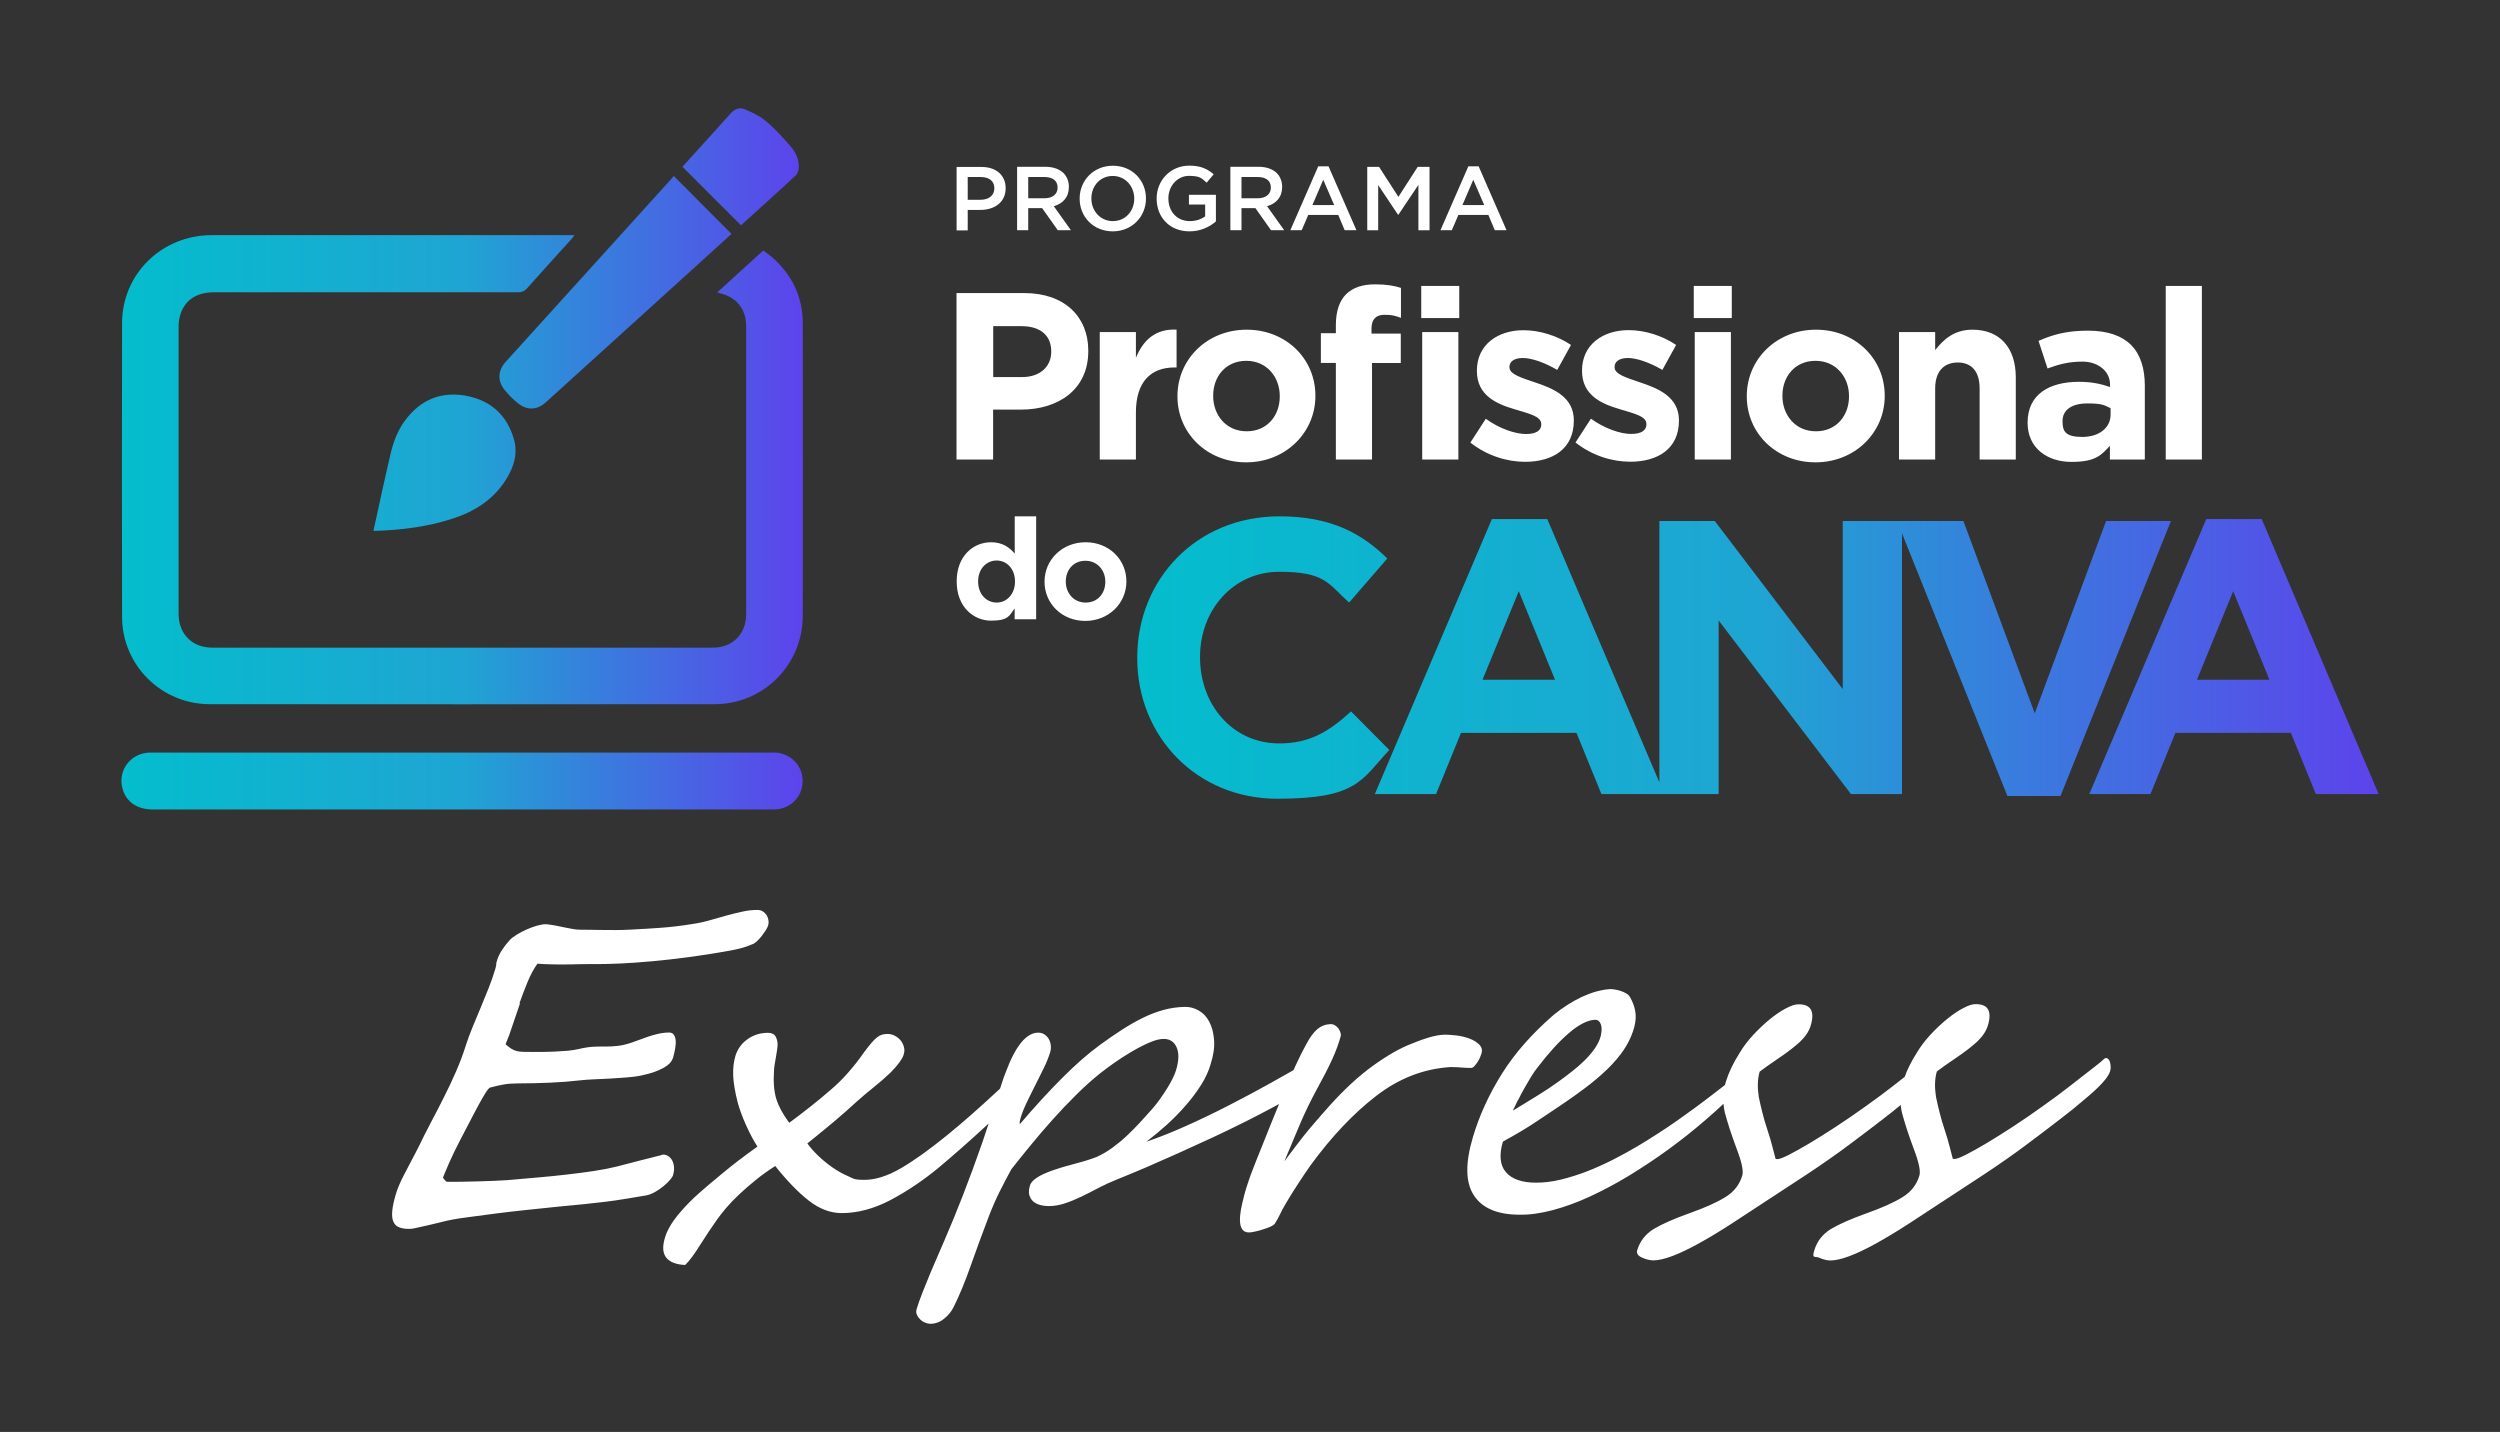 <svg xmlns="http://www.w3.org/2000/svg" xmlns:xlink="http://www.w3.org/1999/xlink" id="Camada_1" viewBox="0 0 2834.5 1623.5"><rect x="0" y="0" width="2834.5" height="1623.5" fill="#333333" stroke="none"/><defs><style>      .st0 {        fill: url(#Gradiente_sem_nome_2);      }      .st1 {        fill: #fff;      }      .st2 {        fill: url(#Gradiente_sem_nome);      }    </style><linearGradient id="Gradiente_sem_nome" data-name="Gradiente sem nome" x1="1289.4" y1="3658.9" x2="2696.9" y2="3658.9" gradientTransform="translate(0 4404.4) scale(1 -1)" gradientUnits="userSpaceOnUse"><stop offset="0" stop-color="#04bdcd"></stop><stop offset=".5" stop-color="#1fa5d3"></stop><stop offset="1" stop-color="#5d43ec"></stop></linearGradient><linearGradient id="Gradiente_sem_nome_2" data-name="Gradiente sem nome 2" x1="137.6" y1="3884.1" x2="910.4" y2="3884.1" gradientTransform="translate(0 4404.4) scale(1 -1)" gradientUnits="userSpaceOnUse"><stop offset="0" stop-color="#04bdcd"></stop><stop offset=".5" stop-color="#1fa5d3"></stop><stop offset="1" stop-color="#5d43ec"></stop></linearGradient></defs><path class="st2" d="M1575.2,850.3l-43.4-43.7c-24.3,22.1-46,36.3-81.4,36.3-53.1,0-89.8-44.2-89.8-97.3v-.9c0-53.1,37.6-96.4,89.8-96.4s55.3,13.3,79.2,34.9l43.3-50c-28.8-28.3-63.7-47.8-122.1-47.8-95,0-161.4,72.1-161.4,160.1v.9c0,88.9,67.7,159.2,158.8,159.2s95.1-21.2,127-55.3ZM2387.9,590.7l-80.9,218.1-80.9-218.1h-136.8v190.6l-145.1-190.6h-62.8v296.3l-127.1-298.5h-62.8l-132.7,311.8h69.4l28.3-69.4h130.9l28.3,69.4h132.9v-196.8l150,196.8h57.9v-295.5l119.5,297.7h60.2l125.2-311.8h-73.5ZM1680.9,770.7l41.1-100.4,41.1,100.4h-82.2ZM2564.3,588.5h-62.8l-132.7,311.8h69.4l28.3-69.4h130.9l28.3,69.4h71.2l-132.6-311.8h0ZM2490.9,770.7l41.1-100.4,41.1,100.4h-82.2Z"></path><path class="st0" d="M528.5,448.7c-28.8-5.2-52.1,4.8-69.3,28.1-8.4,11.3-13.4,24.7-16.5,38.3-6.8,28.8-12.9,57.8-19.3,86.8h1.4c29.9-.9,59.6-4.5,88.1-13.8,25.6-8.2,47.1-22,61.4-45.3,8.6-14,13.1-29.2,8.2-45.5-7.9-26.7-26.3-43.5-53.9-48.5h0ZM572,441.9c4.5,5.7,9.7,10.9,15.4,15.4,10.4,8.4,21.8,7.7,31.7-1.4,53.5-48.5,106.7-96.7,160.2-145.2,16.8-15.4,33.8-30.6,50.1-45.5-21.8-22-43.5-43.5-65.5-65.7-.9,1.1-2,2.7-3.4,4.1-62.3,68.9-124.8,137.7-187.1,206.6-8.8,9.7-9.7,21.3-1.4,31.7h0ZM840.2,255.4c20.4-18.6,41.5-37.4,62.1-56.6,2.5-2.3,3.6-7.2,3.4-10.9-.2-9.3-4.8-17-10.7-23.6-8.6-9.7-17.4-19.5-27.4-27.6-6.8-5.7-15.2-9.3-23.3-12.9-5.9-2.5-11.3-.2-15.9,4.8-13.8,15.6-28.1,31-41.9,46.4-4.3,4.8-8.6,9.5-12.7,14.1,22.4,22.4,44.2,44.4,66.4,66.4h0ZM877.1,853.3H168.7c-21.1,1.1-35.3,20.6-29.9,40.5,4.1,15.4,16.5,24,34.9,24h700.5c2.3,0,4.5,0,6.8-.2,17.7-2,29.9-16.3,29-34-.9-17.2-15.2-30.4-32.8-30.4h0ZM910.2,366.9c0-30.4-12.2-55.7-35.3-75.7-3-2.5-6.3-4.8-9.5-7.2-17.7,16.1-34.7,31.5-52.3,47.6,1.6.5,2.5.7,3.4.9,18.6,4.5,29.5,18.1,29.5,37.1v327.1c0,22.2-15.6,37.6-37.6,37.6H240.3c-22.4,0-37.8-15.6-37.8-38.1v-326.5c0-5,.9-10.4,2.7-15.2,5.7-15.2,18.8-23.1,37.4-23.1h344.8c4.1,0,7-1.1,10-4.3,16.8-18.8,33.5-37.4,50.5-56,1.1-1.1,2-2.5,3.4-4.5H240.1c-56.6,0-101.7,44-101.7,99.9-.2,110.8-.2,221.6,0,332.4-.2,55,44.4,99.5,99.4,99.5,190.7.2,381.7.2,572.5,0,55.3,0,99.7-44.6,99.9-99.9.2-110.6.2-221.1,0-331.7h0Z"></path><path class="st1" d="M1230.9,614.8c-26.7,0-46.6,20-46.6,44.6v.3c0,24.6,19.7,44.3,46.2,44.3s46.6-20,46.6-44.6v-.3c0-24.6-19.6-44.3-46.2-44.3ZM1253.2,659.8c0,12.6-8.3,23.4-22.2,23.4s-22.6-11-22.6-23.7v-.3c0-12.6,8.3-23.4,22.2-23.4s22.6,11,22.6,23.7v.3ZM1150.4,627.6c-5.8-6.9-13.8-12.8-26.7-12.8-20.3,0-39,15.7-39,44.3v.3c0,28.6,19,44.3,39,44.3s20.8-5.9,26.7-13.9v12.3h24.4v-116.7h-24.3v42.2h0ZM1150.8,659.5c0,14.2-9.4,23.7-20.8,23.7s-21-9.4-21-23.7v-.3c0-14.4,9.6-23.7,21-23.7s20.8,9.4,20.8,23.7v.3ZM1126.1,464.4h31.5c42.3,0,76.3-22.6,76.3-66.3v-.6c0-38.6-27.2-65.2-72.3-65.2h-77.1v188.7h41.5v-56.6h0ZM1126.1,369.8h32.1c20.8,0,33.7,10,33.7,28.6v.5c0,16.2-12.1,28.6-32.9,28.6h-32.9v-57.7h0ZM1287.9,405.6v-29.1h-41v144.5h41v-53.4c0-34.5,16.7-51,43.9-51h2.2v-42.9c-24.3-1-37.8,12-46.1,31.9ZM1612.5,521h41v-144.5h-41v144.5ZM1920.4,360.6h43.1v-36.4h-43.1v36.4ZM2236.4,373.8c-20.8,0-32.9,11.1-42.3,23.2v-20.5h-41v144.5h41v-80.6c0-19.4,10-29.4,25.6-29.4s24.8,10,24.8,29.4v80.6h41v-93.5c-.1-33.2-18.1-53.7-49.1-53.7ZM2059,373.8c-45,0-78.5,33.7-78.5,75.2v.5c0,41.5,33.2,74.7,77.9,74.7s78.5-33.7,78.5-75.2v-.5c0-41.5-33.2-74.7-77.9-74.7ZM2096.4,449.6c0,21.3-14,39.4-37.5,39.4s-38-18.6-38-39.9v-.6c0-21.3,14-39.4,37.5-39.4s38,18.6,38,39.9v.6ZM2455.5,324.2v196.8h41v-196.8h-41ZM2367.4,374.9c-24.5,0-40.2,4.6-56.1,11.6l10.2,31.3c13.2-4.9,24.3-7.8,39.9-7.8s31,9.4,31,26.4v2.4c-10.2-3.5-20.8-5.9-35.3-5.9-34.2,0-58.2,14.6-58.2,46.1v.5c0,28.6,22.4,44.2,49.6,44.2s33.7-7.3,43.7-18.3v15.6h39.6v-83.8c0-19.4-4.9-35.3-15.6-46.1-10.3-10.3-26.4-16.2-48.8-16.2h0ZM2393,470.1c0,14.8-12.9,25.3-32.1,25.3s-22.4-6.5-22.4-17.5v-.5c0-12.9,10.8-20,28.3-20s19.1,2.2,26.2,5.4v7.3h0ZM1526.2,333.6c-7.5,7.5-11.6,19.1-11.6,35v9.2h-17v33.7h17v109.5h41v-109.4h32.6v-33.4h-33.2v-5.7c0-10.8,5.4-15.6,14.8-15.6s12.7,1.4,18.6,3.5v-34c-7.5-2.4-16.2-4-29.1-4-14.5-.1-25.5,3.7-33.1,11.2h0ZM1611.4,360.6h43.1v-36.4h-43.1v36.4ZM1740.8,433.7c-15.6-5.4-29.4-9.2-29.4-17.3v-.5c0-5.7,5.1-10,15.1-10s24.8,5.1,39.1,13.5l15.6-28.3c-15.6-10.5-35.6-16.7-53.9-16.7-29.1,0-52.8,16.4-52.8,45.8v.5c0,28,22.9,37.5,43.1,43.4,15.9,4.9,29.9,7.8,29.9,16.7v.5c0,6.5-5.4,10.8-17.3,10.8s-29.9-5.9-45.6-17.3l-17.5,27c19.1,15.1,41.8,21.8,62,21.8,31.3,0,55.3-14.6,55.3-46.6v-.5c0-26.4-23.4-36.1-43.6-42.8h0ZM1413.5,373.8c-45,0-78.5,33.7-78.5,75.2v.5c0,41.5,33.2,74.7,77.9,74.7s78.5-33.7,78.5-75.2v-.5c0-41.5-33.1-74.7-77.9-74.7ZM1451,449.6c0,21.3-14,39.4-37.5,39.4s-38-18.6-38-39.9v-.6c0-21.3,14-39.4,37.5-39.4s38,18.6,38,39.9v.6ZM1860,433.7c-15.6-5.4-29.4-9.2-29.4-17.3v-.5c0-5.7,5.1-10,15.1-10s24.8,5.1,39.1,13.5l15.6-28.3c-15.6-10.6-35.6-16.8-53.9-16.8-29.1,0-52.8,16.4-52.8,45.8v.5c0,28,22.9,37.5,43.1,43.4,15.9,4.9,29.9,7.8,29.9,16.7v.5c0,6.5-5.4,10.8-17.3,10.8s-29.9-5.9-45.6-17.3l-17.5,27c19.1,15.1,41.8,21.8,62,21.8,31.3,0,55.3-14.6,55.3-46.6v-.4c0-26.4-23.4-36.1-43.6-42.8h0ZM1921.5,521h41v-144.5h-41v144.5h0ZM1483.3,243.7h34l7.3,17.3h13.3l-31.6-72.4h-11.7l-31.6,72.4h12.9l7.4-17.3h0ZM1500.3,203.8l12.4,28.7h-24.7l12.3-28.7h0ZM1653.5,243.7h34l7.3,17.3h13.3l-31.6-72.4h-11.7l-31.6,72.4h12.9l7.4-17.3h0ZM1670.4,203.8l12.4,28.7h-24.7l12.3-28.7h0ZM1620.8,261.1v-71.9h-13.4l-21.9,34-21.9-34h-13.4v71.9h12.4v-51.3l22.5,33.7h.4l22.7-33.9v51.5h12.6ZM1097.2,238h14.3c15.8,0,28.7-8.4,28.7-24.5v-.2c0-14.5-10.6-24-27.3-24h-28.3v71.9h12.6v-23.2h0ZM1097.2,200.7h14.7c9.4,0,15.5,4.4,15.5,12.8v.2c0,7.5-6,12.8-15.5,12.8h-14.7v-25.8ZM1407.6,236h15.8l17.7,25h14.9l-19.4-27.2c10.1-2.9,17.1-10,17.1-21.8v-.2c0-6.3-2.2-11.6-6-15.5-4.6-4.5-11.7-7.2-20.7-7.2h-32v71.9h12.6v-25h0ZM1407.6,200.7h18.4c9.3,0,14.9,4.2,14.9,11.9v.2c0,7.3-5.7,12-14.8,12h-18.5v-24.1h0ZM1165.8,236h15.8l17.7,25h14.9l-19.4-27.2c10.1-2.9,17.1-10,17.1-21.8v-.2c0-6.3-2.2-11.6-6-15.5-4.6-4.5-11.7-7.2-20.7-7.2h-32v71.9h12.6v-25ZM1165.8,200.7h18.4c9.3,0,14.9,4.2,14.9,11.9v.2c0,7.3-5.7,12-14.8,12h-18.5v-24.1h0ZM1261.6,262.3c22.1,0,37.7-16.9,37.7-37.2v-.2c0-20.2-15.4-37-37.5-37s-37.7,16.9-37.7,37.2v.2c0,20.3,15.4,37,37.5,37ZM1237.4,224.9c0-14,10-25.4,24.2-25.4s24.4,11.6,24.4,25.6v.2c0,14-10,25.4-24.2,25.4s-24.4-11.6-24.4-25.6v-.2ZM1348.6,262.3c12.7,0,22.9-5.1,30-11.2v-30.2h-30.6v11h18.4v13.4c-4.4,3.3-10.6,5.4-17.3,5.4-14.7,0-24.4-10.9-24.4-25.7v-.2c0-13.8,10.1-25.4,23.3-25.4s14.6,3,20.1,7.7l8-9.5c-7.4-6.3-15.1-9.8-27.6-9.8-21.7,0-37.1,17-37.1,37.2v.2c0,21.1,14.7,37.1,37.2,37.1Z"></path><path class="st1" d="M588.9,1137.6c3-8.5,6.2-16.8,9.5-24.8,3.3-8,7-14.7,11-20.2,3.5.3,7.8.6,12.8.7,5,.2,11.1.2,18.2.2s5.8,0,8.5-.1c2.7,0,5.5-.2,8.3-.2,2.8,0,5.8-.1,8.9-.1h10.7c7.4,0,16.4-.2,27-.7,10.6-.5,22.4-1.3,35.4-2.5,13-1.2,26.8-2.7,41.6-4.7,14.8-2,30-4.3,45.8-7.2,5.1-.9,9.6-1.9,13.5-2.9,3.8-1,8.2-2.5,13.2-4.6,1.6-.6,3.3-1.8,5.2-3.6,1.9-1.8,3.6-3.8,5.3-5.9,1.6-2.1,3.1-4.2,4.4-6.2,1.3-2,2.2-3.8,2.6-5.2.7-2.2.8-4.4.4-6.6-.4-2.2-1.1-4.1-2.3-5.8-1.2-1.6-2.6-3-4.3-4-1.7-1-3.6-1.5-5.7-1.5-5.6,0-11.4.6-17.1,1.9-5.8,1.3-11.7,2.7-17.6,4.3-6,1.6-12.2,3.4-18.7,5.3-6.5,1.9-13.5,3.4-20.8,4.5-12.4,2-24,3.4-35,4.2-11,.8-22.5,1.5-34.6,2.1-5.3.3-10.8.5-16.6.5s-11.3,0-16.5-.1c-5.2,0-10.1-.2-14.5-.2-4.4,0-8-.1-10.7-.1s-4.2-.3-7.8-.9c-3.7-.6-7.5-1.4-11.4-2.2-4-.9-7.8-1.6-11.4-2.2-3.7-.6-6.3-.9-7.8-.9-2.5,0-5.7.6-9.4,1.6-3.8,1.1-7.7,2.5-11.8,4.3-4.1,1.8-7.9,3.8-11.4,6-3.6,2.2-6.3,4.3-8.1,6.3-7.3,8.2-11.9,15.6-14,22.3s-.7,2.7-1,4.9c-.3,2.2-.7,3.9-1.1,5.2-2.1,7.1-4.6,14.3-7.5,21.6-2.9,7.4-5.9,14.7-9,22.1-3.1,7.4-6.1,14.7-9.1,21.9-3,7.2-5.7,14.3-7.9,21.4-3.1,9.9-6.8,19.6-11,29.3-4.2,9.6-8.7,19.3-13.6,28.9-4.8,9.6-9.8,19.3-14.9,28.9-5.1,9.6-9.9,19.3-14.6,29-6.2,11.9-11.5,22-15.8,30.2-4.3,8.2-7.5,15.7-9.5,22.5s-3.6,14-4,19c-.4,5,0,9,1.4,12,1.3,3,3.4,5.1,6.4,6.2,2.9,1.2,6.5,1.8,10.8,1.8s5.5-.4,9.6-1.3c4-.9,8.3-1.8,13-2.9,4.6-1.1,9.3-2.2,14.1-3.4,4.7-1.2,9-2.2,12.9-2.9,4.1-.8,10.5-1.8,19.1-2.9,8.6-1.2,18.4-2.5,29.4-3.9,11-1.4,22.8-2.8,35.3-4.1,12.5-1.3,25-2.6,37.5-3.9,10.3-.9,19.7-1.8,28.1-2.7,8.4-.9,16.4-1.8,24-2.7,7.6-.9,15-2,22.3-3.2,7.3-1.2,15.1-2.5,23.4-3.9,3.6-.6,7.2-2,10.7-4,3.5-2,6.7-4.2,9.6-6.6,2.9-2.4,5.3-4.7,7.2-6.9,1.9-2.3,3.1-4,3.5-5.3,1-3.3,1.4-6.3,1.2-9.2-.2-2.8-.8-5.3-1.9-7.4-1.1-2.1-2.5-3.8-4.4-5.1-1.8-1.3-3.9-1.9-6.3-1.9.2,0-1.1.4-3.7,1.1-2.6.7-5.9,1.5-9.8,2.5-3.9.9-8.1,2-12.7,3.2-4.6,1.2-8.8,2.3-12.7,3.3-3.9,1-7.1,1.8-9.6,2.5-2.5.6-3.6.9-3.5.9-7.5,1.9-16.2,3.6-26.1,5.1-9.9,1.5-20.4,2.9-31.4,4.1-11,1.3-22.3,2.4-33.9,3.4-11.6,1-22.7,2-33.3,2.9-4.3.3-9.4.6-15.3.8-5.9.2-11.9.4-18,.6-6.2.2-12.1.3-17.9.4-5.7,0-10.7.1-14.7.1s-3.1-.5-4.2-1.6c-1.1-1.1-2-2.1-2.6-3.1,1.3-3.3,3.6-8.9,7-16.7,3.4-7.8,7.6-16.5,12.6-26.1,3.3-6.3,6.7-12.8,10.3-19.7,3.5-6.9,6.9-13.2,10-19,3.1-5.8,5.9-10.6,8.3-14.5,2.4-3.8,4.2-5.9,5.4-6.2,5.8-1.6,11-2.7,15.5-3.5,4.5-.8,9.9-1.2,16-1.2,12.1,0,24.1-.3,36-.8,11.9-.5,23.5-1.4,34.7-2.7,4.1-.5,9.1-.8,15.2-1.1,6.1-.2,12.4-.5,19-.9,6.5-.4,12.8-.8,18.8-1.3,6-.5,10.9-1.1,14.8-1.9,2.2-.5,5.1-1.2,8.9-2.1,3.7-.9,7.5-2.2,11.4-3.8,3.8-1.6,7.4-3.5,10.6-5.9,3.2-2.4,5.3-5.2,6.4-8.7.9-3.1,1.7-6.4,2.3-9.8.6-3.4.9-6.4.7-9.2-.1-2.7-.8-5-2-6.8-1.2-1.8-3-2.7-5.5-2.7s-6.2.3-9.1.8c-2.9.6-6,1.3-9.2,2.2-3.3.9-6.7,2.1-10.5,3.5-3.7,1.4-7.8,2.9-12.4,4.5-6.3,2.2-11.8,3.6-16.5,4.1-4.7.6-9.3.8-13.8.8s-9.1,0-13.8.2c-4.7.2-10.4,1-17,2.6-3.9.9-8.2,1.6-12.8,2-4.7.4-9.4.7-14.3.9-4.9.2-9.7.4-14.4.4h-13c-3.6,0-6.7,0-9.1-.1-2.5,0-4.8-.4-6.9-.9-2.1-.5-4.1-1.4-6-2.6-1.9-1.2-4.1-2.9-6.6-5.1,2.6-6.1,5.3-13.2,7.9-21.4,2.7-8.1,5.5-16.5,8.5-25ZM1677,1184.1c-2.9-2.7-6.6-5-11.3-6.7-4.7-1.7-9.7-2.9-15.2-3.5-5.5-.6-10.2-.9-14.4-.7-8.6.5-20.4,3.8-35.5,10.1-13.1,5-27.6,13.3-43.6,24.8-16,11.5-32.2,26.4-48.6,44.5-4.2,4.7-7.8,8.7-10.6,12-2.9,3.3-5.5,6.3-7.9,9.1-2.4,2.7-4.6,5.4-6.7,7.9-2.1,2.5-4.4,5.4-6.9,8.6-2.5,3.2-5.4,6.9-8.6,11.2-3.2,4.2-7.1,9.3-11.5,15.3,4.2-10,7.8-18.5,10.6-25.3,2.8-6.8,5.5-13.2,8.1-19.2,2.6-6,5.4-12.1,8.5-18.5,3.1-6.3,7-14,11.9-22.9,2.5-4.5,5-9.3,7.6-14.3,2.6-5,5-10,7.3-14.9,2.3-4.9,4.2-9.7,5.9-14.3,1.7-4.6,3-8.9,4.1-12.8.2-1.3,0-2.7-.5-4.2-.6-1.6-1.4-3.1-2.4-4.5-1.1-1.4-2.4-2.5-3.9-3.4-1.5-.9-3.1-1.3-4.7-1.3-6.1.3-11.1,2.3-15.3,5.9-4.1,3.6-8.2,9.1-12.1,16.5-3.6,6.4-7.7,14.5-12.2,24.3-.8,1.8-1.7,3.6-2.5,5.5-8.7,5-17.6,10-26.8,15.1-15.7,8.8-31.6,17.2-47.6,25.4-16,8.2-31.8,15.8-47.5,22.8-15.7,7.1-30.7,13-45,17.9,7.9-6,15.7-12.5,23.5-19.5,7.8-7.1,14.9-14.4,21.5-22,6.6-7.6,12.3-15.3,17.3-23.2,4.9-7.8,8.5-15.7,10.7-23.5,3.2-10.2,4.5-19.3,3.8-27.4-.6-8.1-2.5-14.9-5.5-20.6-3-5.6-7-9.9-12.1-12.7-5-2.8-10.3-4.2-15.8-4-8,.2-15.9,1.3-23.7,3.4-7.8,2.1-15.6,5.1-23.4,8.9-7.8,3.8-15.8,8.4-23.9,13.6-8.2,5.3-16.5,11-25.1,17.3-13.5,9.9-27.7,22.3-42.6,37.3-15,15-30.9,32.3-47.8,52.1-.9,0-.7-2.3.6-6.8,1.6-5.3,3.9-11.2,7-17.6,3.1-6.4,6.3-13,9.7-19.6,3.4-6.7,6.6-13.2,9.7-19.5,3.1-6.3,5.4-12.3,7.1-17.7.7-2.5,1-5.1.7-7.8-.3-2.7-1.1-5.1-2.3-7.2s-2.9-3.8-4.9-5.2c-2-1.3-4.4-2-7-2-13.5,0-25.8,15-36.9,44.9-1.2,2.8-2.9,7.6-5.1,14.5-.4,1.3-.9,2.6-1.3,4-.6.6-1.3,1.2-1.9,1.8-10.8,10-21.1,19.4-30.9,28-9.8,8.6-19.1,16.5-28,23.7-19.9,16.1-37.2,28.5-52.1,37.1-14.9,8.6-28.5,12.9-40.9,12.9s-12.1-1.4-18.4-4.1c-6.3-2.7-12.4-6.2-18.3-10.3-5.9-4.2-11.3-8.6-16.2-13.4-4.9-4.8-8.9-9.3-11.8-13.5,11.1-8.9,21.3-17.2,30.4-24.9,9.1-7.7,17.5-15,25.1-22.1,7.2-6.4,13.9-12.1,20-16.9,6.1-4.9,12.4-10.3,18.9-16.5,8.4-8.6,13.2-15.2,14.6-19.7s1.2-6.6.4-9.5c-.8-2.9-2.1-5.4-3.9-7.5-1.8-2.1-4-3.8-6.6-5.1-2.6-1.3-5.2-1.9-7.9-1.9s-4.5.3-6.4.8c-1.9.6-3.8,1.6-5.8,3.2-2,1.6-4,3.6-6.2,6.2-2.2,2.6-4.8,5.9-7.9,10-6,8.6-12.2,16.6-18.7,23.9-6.4,7.3-13.2,13.9-20.3,19.9-14,12.1-29.4,24.3-46.2,36.7-7.1-9.4-12-18.4-14.7-27-2.6-8.6-3.5-19.4-2.6-32.2,0-1.9.3-4.2.7-6.8.4-2.7.9-5.4,1.4-8.1.5-2.7.9-5.4,1.3-8,.4-2.6.6-4.8.7-6.7,0-3.4-.9-6.5-2.4-9.2-1.6-2.7-4.4-4-8.7-4s-9.3.7-13.4,2.2c-4.1,1.5-7.7,3.4-10.8,5.9-3.2,2.4-5.8,5.2-7.9,8.3-2.1,3.1-3.7,6.4-4.7,9.9-2,6.7-2.8,14.2-2.5,22.5.4,8.2,2.1,18.5,5.3,30.9.9,3.3,2.2,7.2,3.8,11.6,1.6,4.5,3.5,9,5.6,13.6,2.1,4.6,4.2,9.1,6.5,13.3,2.3,4.2,4.4,7.8,6.3,10.8-15.6,11.1-28.9,21.3-40,30.6-11.2,9.2-19.6,16.4-25.3,21.4-4.5,3.9-8.8,8-13,12.3-4.2,4.3-8.1,8.7-11.7,13-3.6,4.4-6.7,8.8-9.2,13.2-2.6,4.4-4.5,8.7-5.7,12.9-3,10-2.5,17.6,1.6,22.6,4.1,5,11.2,7.8,21.4,8.2,4.9-4.7,10.6-12.5,17.3-23.3,3.5-5.5,6.8-10.5,9.9-15.2,3.1-4.6,6-8.9,8.8-12.8,2.7-3.9,6.2-8.3,10.4-13.3,4.2-4.9,9.1-10,14.7-15.3,5.6-5.2,11.8-10.7,18.6-16.2,6.8-5.6,14.3-10.9,22.4-16.1,13.4,16.9,26.2,30.1,38.2,39.4,12,9.3,24.4,14,37.1,14,18,0,36.5-4.9,55.4-14.8,19.2-10.2,37.4-22.5,54.8-36.9,15-12.5,33.9-29.1,56.5-49.9-.2.7-.4,1.4-.7,2-2.6,7.8-4.6,14-6.2,18.7-7.7,22.1-15.2,42.5-22.5,61.2-7.3,18.7-14.5,36.2-21.5,52.3-1.1,2.5-3,6.9-5.7,13.2-2.7,6.3-5.7,13.2-9,20.9-3.2,7.7-6.3,15.3-9.3,22.9-3,7.6-5.2,14-6.8,19.2-.7,2.4-.6,4.5.3,6.5.9,2,2.2,3.7,3.8,5.3,1.6,1.6,3.5,2.8,5.6,3.6,2.1.9,4,1.3,5.7,1.3,5.8,0,11.1-1.9,15.8-5.8,4.8-3.8,8.3-8.3,10.8-13.3,6.8-13.8,13.1-29,18.9-45.6,5.8-16.6,12.8-35.5,20.8-56.7,4.1-10.7,8.4-20.5,12.9-29.4,4.5-8.9,8.7-17.1,12.8-24.4,6.9-8.8,14.2-17.9,22.1-27.5,7.9-9.6,16-19.1,24.5-28.6,8.5-9.5,17.2-18.7,26.3-27.7,9-9,18.3-17.4,27.8-25,3.9-3.1,9-6.9,15.3-11.4s12.9-8.7,19.8-12.8c6.9-4.1,13.7-7.6,20.3-10.5,6.6-2.9,12.1-4.3,16.5-4.3,7.1,0,12,3.2,14.8,9.6,2.8,6.4,2.6,15-.7,25.9-.7,2.5-2,5.6-3.8,9.3-1.8,3.7-4,7.6-6.5,11.6-2.6,4.1-5.3,8.2-8.2,12.2-2.9,4.1-5.8,7.8-8.7,11-4.3,4.9-8.8,9.9-13.7,15.2-4.9,5.3-9.9,10.3-15.1,15.2-5.2,4.9-10.6,9.3-16.2,13.4-5.6,4.1-11.3,7.4-17.1,10.1-3,1.3-6.6,2.5-10.6,3.8-4.1,1.3-8.2,2.5-12.5,3.6-4.3,1.2-8.5,2.4-12.7,3.5-4.2,1.2-7.9,2.3-11,3.4-2.9.9-6,2-9.2,3.3-3.2,1.3-6.2,2.6-9,4.1-2.8,1.5-5.2,3.2-7.3,5.1-2.1,1.9-3.4,3.9-4.1,6.1-1.2,4.1-1.4,7.6-.7,10.5.8,2.9,2.2,5.3,4.3,7.2,2.1,1.9,4.7,3.3,7.8,4.1,3.1.9,6.5,1.3,10.1,1.3,6.1,0,12.2-1,18.3-3.1,6.1-2,12.3-4.6,18.6-7.6,6.3-3.1,12.8-6.3,19.5-9.9,6.7-3.5,13.6-6.7,20.7-9.5,9.8-3.9,20.7-8.5,32.8-13.6,12-5.2,24.5-10.7,37.4-16.5,12.9-5.8,25.8-11.7,38.7-17.7,12.9-6,25.2-12,37-17.9,11.7-5.9,22.4-11.4,32.1-16.7,2-1.1,4-2.2,5.9-3.2-2.7,6.5-5.4,12.9-7.9,19.3-4.3,10.7-8,20.1-11.3,28.2-2.6,6.6-5,12.5-7.1,17.7-2.1,5.3-4,10.3-5.8,15-1.7,4.8-3.4,9.7-5,14.8-1.6,5.1-3.1,10.8-4.5,17-5.5,23-2.7,34.2,8.3,33.6.9,0,2.8-.3,5.7-.9,2.9-.6,5.9-1.4,9-2.4,3.2-.9,6.1-2,8.8-3.2,2.7-1.2,4.4-2.4,5.1-3.6,2.4-3.8,4.3-7.3,5.9-10.7,1.6-3.4,3.6-7.2,6.2-11.6,4.7-8,9.5-15.6,14.2-22.8,4.7-7.2,9.4-14.2,14.1-20.9,24-32.8,48.8-58.9,74.2-78.5,25.9-20.1,54.1-31,84.6-32.9.9,0,2.5,0,4.7.1,2.2,0,4.4.2,6.8.4,2.4.2,4.7.3,6.8.4,2.2,0,3.7.1,4.7.1,1.4,0,2.8-.7,4-2.1,1.3-1.4,2.5-3,3.7-4.8,1.2-1.8,2.1-3.6,2.8-5.4.7-1.8,1.2-3.2,1.5-4.1,1.2-3.9.3-7.2-2.5-10ZM2393,1209.3c0-1.6-.2-3.2-.6-4.7-.4-1.5-1-2.7-1.8-3.6-.8-.9-1.9-1.4-3.1-1.4s-2.2,1.5-5.6,4.3c-3.5,2.9-8.6,7-15.6,12.3-6.9,5.3-14.3,11-22.1,17.2-7.8,6.1-17.4,13.2-29,21.4-11.2,8-22.2,15.6-33.1,22.7-10.9,7.1-20.9,13.4-30,18.8-9.1,5.4-16.8,9.7-23.1,12.9-6.4,3.2-10.6,4.8-12.8,4.8s-2.3-.3-2.3-.9c-.8-2.7-1.9-6.9-3.3-12.6-1.4-5.7-3.3-12.2-5.7-19.4-2.4-7.2-4.4-13.9-5.9-20.2-1.6-6.3-2.9-12.1-4-17.4-1.7-11-1.4-20.5,1-28.7,2.2-1.7,5.1-3.8,8.6-6.3,3.5-2.5,7.7-5.4,12.6-8.7,5.1-3.4,9.7-6.7,13.7-9.8,4-3.1,7.6-6,10.6-8.8,6.3-6,10.4-12.1,12.3-18.3,4.9-16.3.4-24.4-13.4-24.4-3.7-.2-8.5,1.3-14.5,4.5-6,3.1-12.1,7.3-18.6,12.6-6.4,5.3-12.7,11.2-18.9,17.9-6.1,6.7-11.1,13.3-15,19.9-6.1,9.6-10.7,18.7-13.9,27.6-5.2,4-10.6,8.2-16.2,12.6-7.8,6.1-17.4,13.2-29,21.4-11.2,8-22.2,15.6-33.1,22.7-10.9,7.1-20.9,13.4-30,18.8-9.1,5.4-16.8,9.7-23.1,12.9-6.4,3.2-10.6,4.8-12.8,4.8s-2.3-.3-2.3-.9c-.8-2.7-1.9-6.9-3.3-12.6-1.4-5.7-3.3-12.2-5.7-19.4-2.4-7.2-4.4-13.9-5.9-20.2-1.6-6.3-2.9-12.1-4-17.4-1.7-11-1.4-20.5,1-28.7,2.2-1.7,5.1-3.8,8.6-6.3,3.5-2.5,7.7-5.4,12.6-8.7,5.1-3.4,9.7-6.7,13.7-9.8,4-3.1,7.6-6,10.6-8.8,6.3-6,10.4-12.1,12.3-18.3,4.9-16.3.4-24.4-13.4-24.4-3.7-.2-8.5,1.3-14.5,4.5-6,3.1-12.1,7.3-18.6,12.6-6.4,5.3-12.7,11.2-18.9,17.9-6.1,6.7-11.1,13.3-15,19.9-7.4,11.6-12.6,22.6-15.8,33.1-.3,1.2-.7,2.3-.9,3.4l-13.2,10.2c-13.8,10.7-27.6,20.8-41.3,30.4-13.7,9.6-28.7,19.3-44.9,29-8.8,5.2-18,10.2-27.7,15.2-9.7,4.9-19.5,9.3-29.4,13.2-9.9,3.8-19.8,6.9-29.6,9.3-9.8,2.4-19.2,3.5-28.1,3.5-16,0-27.4-4-34.2-11.9-6.8-7.9-7.9-19.5-3.4-34.7,13.8-7.5,25.9-14.7,36.2-21.5,10.3-6.8,19.6-13,28-18.7,13.3-8.9,24.9-17.3,34.8-25,9.8-7.8,18.2-15.3,25-22.6,6.8-7.3,12.2-14.4,16.3-21.4,4-7,7-14.1,8.8-21.3,1.6-6.4,1.9-12.3.9-17.6-1-5.3-2.9-10.5-5.8-15.5-.9-1.7-2.3-3.2-4.3-4.3-2-1.2-4.1-2.2-6.4-2.9-2.3-.8-4.5-1.3-6.6-1.6-2.1-.3-3.8-.5-5-.5-5.3.3-10.7,1.3-16.2,2.8-5.6,1.6-11.1,3.7-16.7,6.3-5.6,2.7-11,5.7-16.4,9.2-5.3,3.4-10.3,7.1-14.9,10.8-24.8,21.5-44.4,43.8-58.9,67-14.5,23.2-25.5,47.1-32.8,71.7-8.8,29.5-8.5,51.5,1.1,66.1,9.5,14.6,26.8,21.9,51.9,21.9,11.5.2,24.1-1.6,37.6-5.2,13.5-3.6,27.6-8.7,42.1-15.4,14.5-6.7,29.3-14.6,44.4-23.7,15-9.2,29.8-19,44.4-29.6,14.5-10.6,28.6-21.7,42.2-33.5,7.1-6.1,13.9-12.2,20.4-18.3.2,3.3.8,6.6,1.5,9.8,1.4,5.3,3.2,11.3,5.3,18,2.2,6.7,4.7,14,7.7,22,6.1,15.8,8.4,26.3,6.8,31.5-3.1,10.3-9.4,18.5-19.1,24.4-9.6,6-23.2,12.1-40.7,18.3-17.9,6.4-31.4,12.4-40.6,17.9-9.4,5.8-15.6,13.8-18.7,24-1.1,3.6.7,6.4,5.5,8.5,4.6,2,8.8,3.1,12.7,3.1,11.4,0,28.9-6.6,52.5-19.7,11.8-6.6,24.1-14,36.7-22.2,12.6-8.2,26-17,40-26.2,5.9-3.9,12.8-8.5,20.8-13.6,8-5.2,16.2-10.6,24.7-16.2,8.5-5.6,17-11.4,25.4-17.3,8.4-5.9,16.2-11.5,23.2-16.8,7.9-6,14.8-11.2,20.7-15.6,5.9-4.5,11-8.4,15.4-11.8,4.4-3.4,8.3-6.4,11.8-9.2,3.2-2.6,6.3-5.1,9.3-7.6.3,2.9.8,5.8,1.4,8.6,1.4,5.3,3.2,11.3,5.3,18,2.2,6.7,4.7,14,7.7,22,6.1,15.8,8.4,26.3,6.8,31.5-3.1,10.3-9.4,18.5-19.1,24.4-9.6,6-23.2,12.1-40.7,18.3-17.9,6.4-31.4,12.4-40.6,17.9-9.4,5.8-15.6,13.8-18.7,24s.7,6.4,5.5,8.5c4.6,2,8.8,3.1,12.7,3.1,11.4,0,28.9-6.6,52.5-19.7,11.8-6.6,24.1-14,36.7-22.2,12.6-8.2,26-17,40-26.2,5.9-3.9,12.8-8.5,20.8-13.6,8-5.2,16.2-10.6,24.7-16.2,8.5-5.6,17-11.4,25.4-17.3,8.4-5.9,16.2-11.5,23.2-16.8,7.9-6,14.8-11.2,20.7-15.6,5.9-4.5,11-8.4,15.4-11.8,4.4-3.4,8.3-6.4,11.8-9.2,3.5-2.7,6.8-5.4,9.9-8.1,4-3.3,7.9-6.6,11.9-10,4-3.4,7.6-6.7,11-10,3.3-3.3,6.2-6.5,8.5-9.5,2.3-3.1,3.9-5.8,4.6-8.3s.6-2.9.7-4.6ZM1721,1247.7c2.2-4.4,4.5-8.8,7-13.3,2.5-4.5,5.1-8.9,7.7-13.2,2.6-4.3,5.3-8.2,8.1-11.6,12.1-15.8,23.7-28.6,34.9-38.2,11.2-9.6,21-14.7,29.5-15.2,1.9,0,3.4.5,4.5,1.5,1.1,1,1.9,2.4,2.5,4.1.6,1.7.8,3.7.7,6-.1,2.3-.5,4.6-1,6.9-1.3,4.9-3.6,9.6-6.9,14.3-3.3,4.7-7.2,9.2-11.7,13.6-4.5,4.4-9.3,8.6-14.5,12.6-5.1,4-10.1,7.7-14.9,11.2-7.6,5.5-15.6,10.8-24.1,16-8.4,5.2-17.7,10.8-27.6,16.9,1.7-3.4,3.6-7.4,5.7-11.8Z"></path></svg>